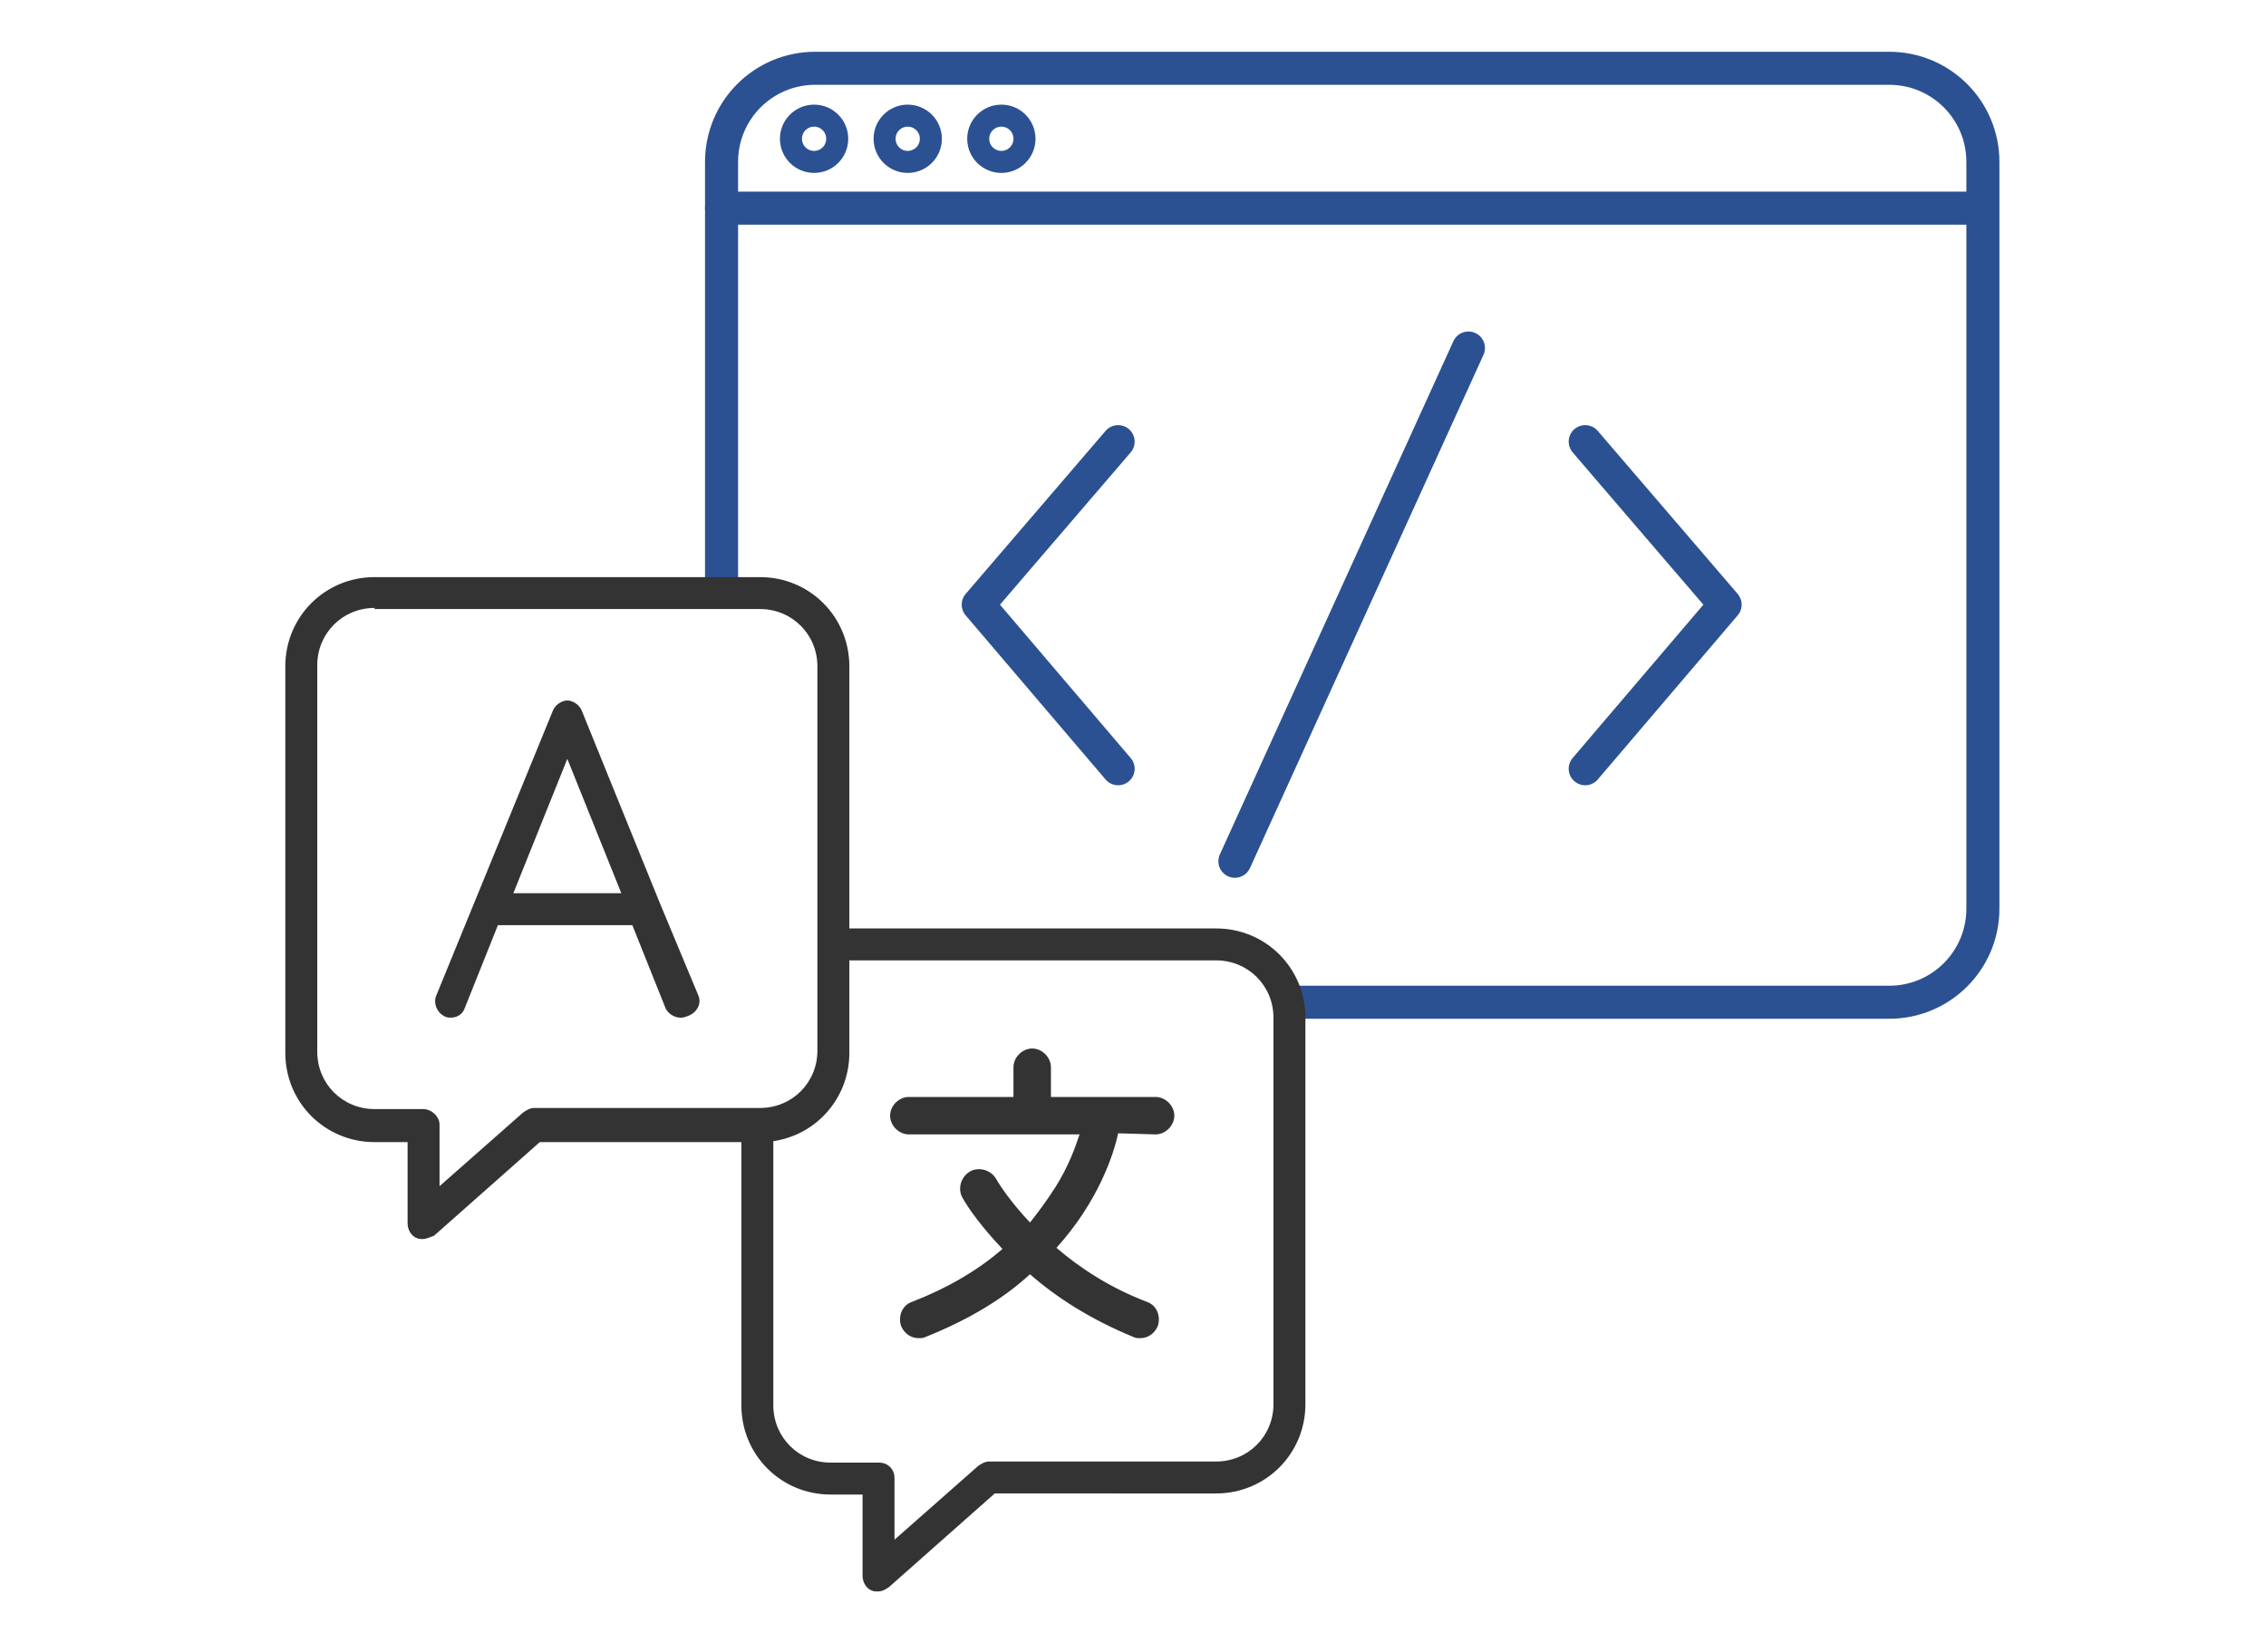 <?xml version="1.0" encoding="UTF-8"?> <svg xmlns="http://www.w3.org/2000/svg" xmlns:xlink="http://www.w3.org/1999/xlink" version="1.1" id="Ebene_1" x="0px" y="0px" viewBox="0 0 205.7 150" style="enable-background:new 0 0 205.7 150;" xml:space="preserve"> <style type="text/css"> .st0{fill:none;stroke:#2B5192;stroke-width:3;stroke-linecap:round;stroke-linejoin:round;} .st1{fill:none;stroke:#2B5192;stroke-width:2;stroke-miterlimit:10;} .st2{fill:#333333;} </style> <g> <path class="st0" d="M65.5,53.5V14.7c0-4.7,3.8-8.5,8.5-8.5h97.5c4.7,0,8.5,3.8,8.5,8.5v67.8c0,4.7-3.8,8.5-8.5,8.5h-54"></path> <g> <circle class="st1" cx="73.9" cy="12.6" r="2.1"></circle> <circle class="st1" cx="82.4" cy="12.6" r="2.1"></circle> <circle class="st1" cx="90.9" cy="12.6" r="2.1"></circle> </g> <line class="st0" x1="65.5" y1="18.9" x2="179.9" y2="18.9"></line> <polyline class="st0" points="143.9,40.1 156.6,54.9 143.9,69.8 "></polyline> <polyline class="st0" points="101.5,40.1 88.8,54.9 101.5,69.8 "></polyline> <line class="st0" x1="133.3" y1="31.6" x2="112.1" y2="78.2"></line> </g> <path class="st2" d="M38.4,112.5c-0.2,0-0.4,0-0.6-0.1c-0.5-0.2-0.8-0.8-0.8-1.3v-7.4h-3c-4.5,0-8.1-3.6-8.1-8.1V60.5 c0-4.5,3.6-8.1,8.1-8.1H69c4.5,0,8.1,3.6,8.1,8.1v35.1c0,4.5-3.6,8.1-8.1,8.1H49l-9.6,8.5C39.1,112.3,38.7,112.5,38.4,112.5z M34,55.2c-2.9,0-5.2,2.3-5.2,5.2v35.1c0,2.9,2.3,5.2,5.2,5.2h4.4c0.8,0,1.5,0.7,1.5,1.4v5.6l7.6-6.7c0.3-0.2,0.6-0.4,1-0.4H69 c2.9,0,5.2-2.3,5.2-5.2V60.5c0-2.9-2.3-5.2-5.2-5.2H34z"></path> <path class="st2" d="M63.4,90.4L59.9,82l0,0l-7.1-17.5c-0.2-0.5-0.8-0.9-1.3-0.9s-1.1,0.4-1.3,0.9L39.6,90.4 c-0.3,0.7,0.1,1.6,0.8,1.9c0.2,0.1,0.4,0.1,0.5,0.1c0.6,0,1.1-0.3,1.3-0.9l3-7.5h12.2l3,7.5c0.3,0.7,1.2,1.1,1.9,0.8 C63.3,92,63.7,91.1,63.4,90.4L63.4,90.4z M46.6,81.1l4.9-12.2l4.9,12.2C56.4,81.1,46.6,81.1,46.6,81.1z"></path> <g> <path class="st2" d="M75.3,84.3h35.1c4.5,0,8.1,3.6,8.1,8.1v35.1c0,4.5-3.6,8.1-8.1,8.1H90.3l-9.6,8.5c-0.3,0.2-0.6,0.4-1,0.4 c-0.2,0-0.4,0-0.6-0.1c-0.5-0.2-0.8-0.8-0.8-1.3v-7.4h-2.9c-4.5,0-8.1-3.6-8.1-8.1v-25.6h2.9v25.6c0,2.9,2.3,5.2,5.2,5.2h4.4 c0.8,0,1.4,0.6,1.4,1.4v5.6l7.6-6.7c0.3-0.2,0.6-0.4,1-0.4h20.6c2.9,0,5.2-2.3,5.2-5.2V92.4c0-2.9-2.3-5.2-5.2-5.2H75.3L75.3,84.3 L75.3,84.3z"></path> <path class="st2" d="M104.9,103c0.9,0,1.7-0.8,1.7-1.7s-0.8-1.7-1.7-1.7h-9.5v-2.7c0-0.9-0.8-1.7-1.7-1.7s-1.7,0.8-1.7,1.7v2.7 h-9.5c-0.9,0-1.7,0.8-1.7,1.7s0.8,1.7,1.7,1.7H98c-0.4,1.2-1,2.9-2.2,4.8c-0.7,1.1-1.5,2.2-2.3,3.2c-1.7-1.8-2.7-3.3-3.1-4 c-0.5-0.8-1.6-1.1-2.4-0.6s-1.1,1.6-0.6,2.4c0.5,0.9,1.7,2.6,3.6,4.6c-2.3,2-5.1,3.6-8.2,4.8c-0.9,0.3-1.3,1.3-1,2.2 c0.3,0.7,0.9,1.1,1.6,1.1c0.2,0,0.4,0,0.6-0.1c4-1.6,7.1-3.5,9.5-5.7c2.4,2.1,5.5,4.1,9.4,5.7c0.2,0.1,0.4,0.1,0.6,0.1 c0.7,0,1.3-0.4,1.6-1.1c0.3-0.9-0.1-1.9-1-2.2c-3.4-1.3-6.1-3.1-8.2-4.9c3.8-4.2,5.2-8.5,5.6-10.4L104.9,103L104.9,103z"></path> </g> </svg> 